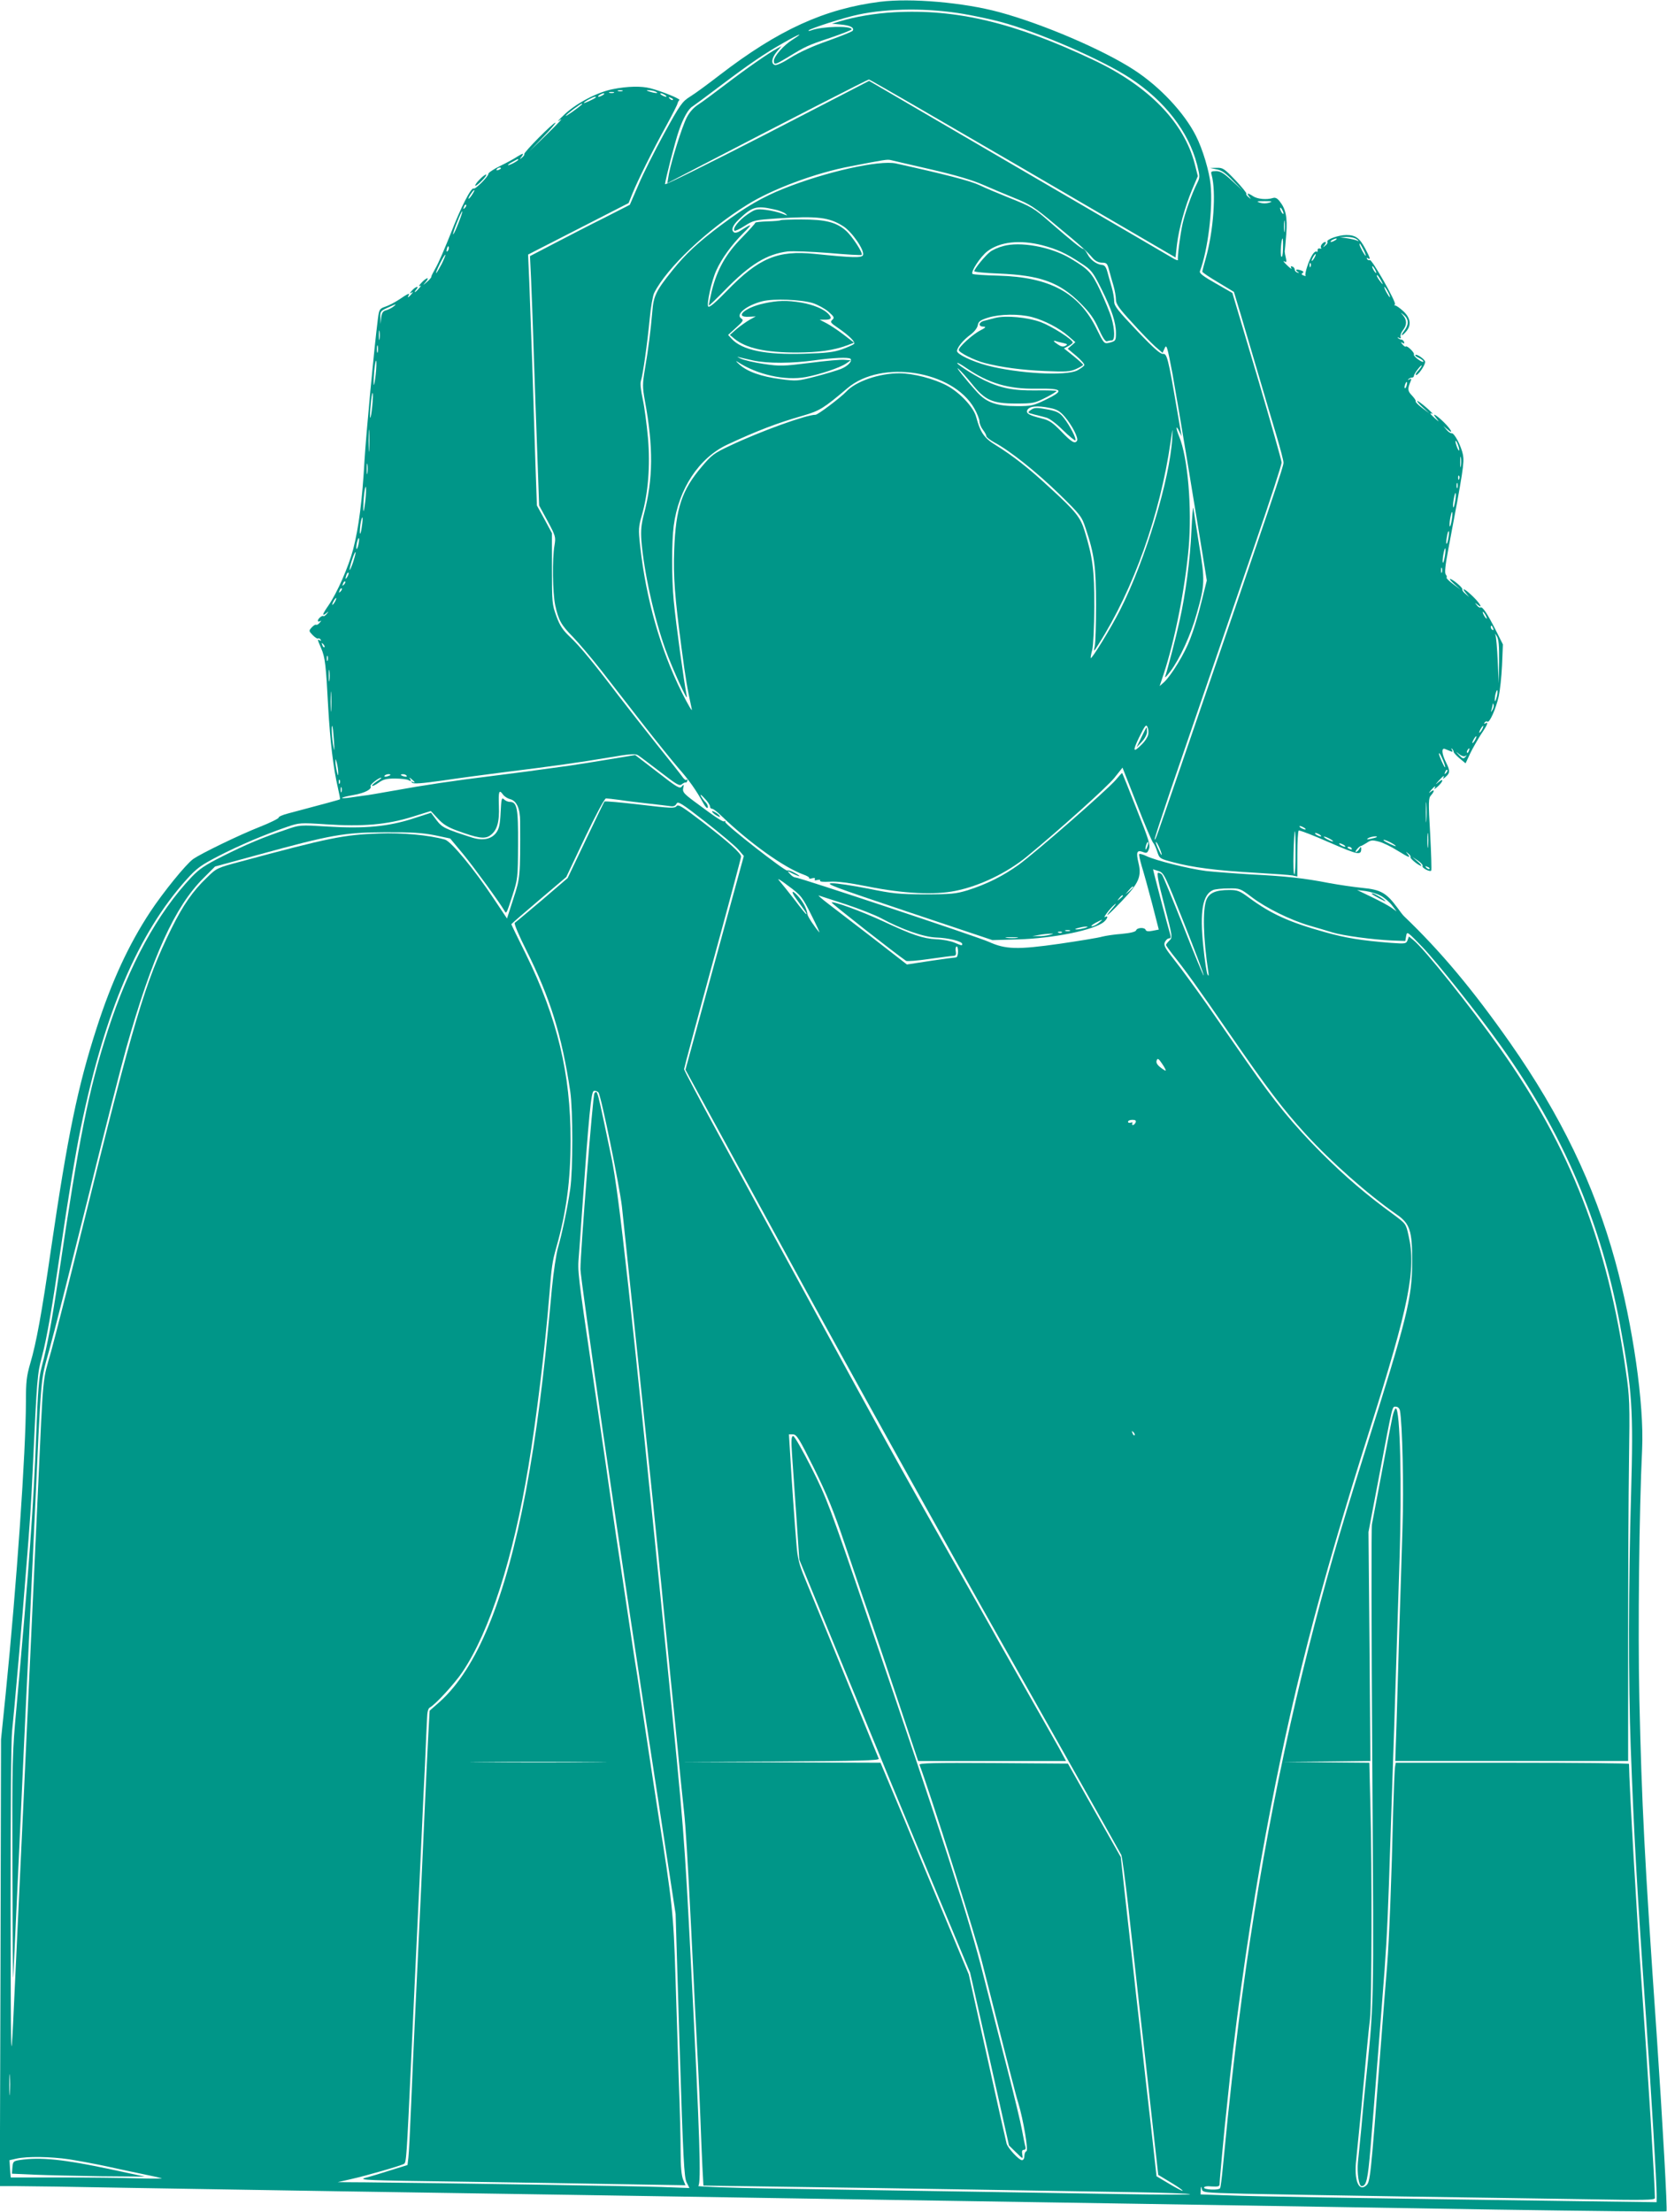 <?xml version="1.0" standalone="no"?>
<!DOCTYPE svg PUBLIC "-//W3C//DTD SVG 20010904//EN"
 "http://www.w3.org/TR/2001/REC-SVG-20010904/DTD/svg10.dtd">
<svg version="1.0" xmlns="http://www.w3.org/2000/svg"
 width="965pt" height="1280pt" viewBox="0 0 965 1280"
 preserveAspectRatio="xMidYMid meet">
<g transform="translate(0,1280) scale(0.1,-0.1)"
fill="#009688" stroke="none">
<path d="M5096 12790 c-323 -41 -589 -162 -931 -425 -66 -51 -142 -107 -170
-124 -46 -29 -57 -44 -151 -215 -55 -101 -123 -235 -149 -298 l-49 -113 -145
-74 c-81 -40 -210 -107 -289 -148 l-144 -75 6 -126 c3 -70 11 -269 16 -442 6
-173 15 -441 21 -595 l10 -280 49 -90 c46 -86 48 -92 40 -140 -14 -79 -11
-274 4 -347 19 -87 34 -114 103 -184 32 -33 106 -120 164 -194 58 -74 166
-214 241 -310 75 -96 167 -210 204 -253 64 -73 100 -123 148 -209 10 -18 21
-28 23 -21 3 7 -3 20 -11 29 -9 8 -21 25 -28 37 -7 14 1 9 20 -12 18 -18 32
-39 32 -47 0 -8 5 -14 12 -14 7 0 30 -18 52 -39 164 -158 364 -301 478 -342
20 -7 35 -16 32 -20 -2 -4 6 -5 18 -1 13 3 19 1 15 -5 -5 -7 1 -9 15 -5 12 3
19 1 15 -4 -3 -6 19 -8 56 -6 43 3 111 -6 222 -28 206 -41 384 -50 506 -25
140 28 298 104 414 199 185 152 468 406 506 455 l47 59 83 -211 c45 -117 88
-217 94 -223 6 -6 17 -30 24 -52 13 -40 15 -41 91 -61 110 -30 256 -49 475
-61 105 -6 202 -13 218 -16 l27 -6 0 130 c0 72 4 133 8 136 5 3 85 -28 178
-69 168 -73 184 -76 184 -35 -1 12 -3 11 -11 -2 -5 -10 -15 -18 -20 -18 -10 0
20 35 30 35 3 0 18 9 33 18 23 16 32 17 70 7 24 -6 71 -29 106 -51 70 -43 81
-47 61 -21 -13 15 -12 16 3 3 10 -7 16 -17 13 -21 -4 -7 48 -50 62 -50 4 0 -5
12 -22 26 l-30 26 33 -22 c18 -12 30 -26 27 -31 -7 -10 42 -36 50 -27 3 3 0
98 -6 212 -11 188 -10 208 5 224 21 24 21 38 -1 21 -15 -11 -14 -10 1 9 21 24
31 29 20 10 -4 -7 5 -2 19 11 33 30 36 52 4 25 -20 -17 -20 -16 2 9 26 29 37
35 25 14 -4 -6 2 -3 14 7 27 24 27 36 2 86 -24 48 -27 85 -5 76 8 -3 22 -9 32
-13 12 -5 14 -3 8 8 -5 8 -5 11 1 6 5 -5 9 -13 9 -18 0 -4 15 -21 34 -37 l35
-29 27 58 c15 31 44 81 63 111 37 54 45 75 24 62 -7 -4 -8 -3 -4 5 4 6 12 9
17 5 12 -7 48 73 65 147 7 32 16 112 19 179 l5 121 -41 82 c-49 96 -77 139
-89 132 -4 -3 -14 3 -21 13 -13 15 -12 16 4 3 34 -27 16 6 -26 47 -45 44 -73
58 -41 20 l19 -23 -22 19 c-13 10 -20 22 -18 26 5 8 -57 60 -71 60 -5 0 7 -14
26 -31 l35 -31 -43 32 c-24 18 -41 35 -38 38 3 3 1 11 -5 18 -7 9 -3 52 16
151 85 448 92 495 84 541 -10 51 -50 128 -66 125 -6 -1 -19 8 -29 20 l-19 22
23 -19 c39 -34 24 -2 -21 42 -45 44 -73 58 -41 20 17 -21 16 -21 -9 1 -29 26
-35 36 -14 26 6 -4 -8 12 -33 34 -25 22 -49 40 -55 41 -5 0 8 -16 30 -36 l40
-36 -43 32 c-24 18 -40 35 -37 38 3 3 -7 18 -21 33 -26 27 -27 38 -8 83 6 15
4 17 -7 11 -8 -5 -11 -5 -6 1 5 5 14 9 20 9 7 0 12 5 12 10 0 6 10 23 23 39
12 16 22 25 22 20 0 -4 -10 -18 -22 -31 -12 -13 -16 -23 -10 -23 13 0 52 57
52 76 0 14 -49 48 -57 40 -3 -3 6 -11 21 -17 14 -7 26 -16 26 -21 0 -5 -14 0
-30 12 -17 12 -28 25 -25 29 5 10 -39 53 -47 46 -3 -3 -11 2 -19 12 -12 14
-12 15 0 9 9 -6 12 -4 9 5 -3 8 -10 14 -16 14 -5 0 -14 4 -19 9 -5 5 -2 6 6 1
9 -5 12 -3 9 6 -3 8 3 25 13 38 24 30 24 58 2 85 -18 21 -18 21 5 2 28 -24 28
-55 1 -90 -25 -32 -15 -35 12 -3 31 37 24 78 -18 117 -21 19 -42 33 -46 32 -5
-1 -6 2 -2 8 8 13 -134 262 -145 255 -5 -3 -12 0 -16 6 -4 8 -3 9 4 5 17 -11
15 -1 -14 54 -33 63 -57 80 -110 80 -46 0 -118 -26 -110 -39 3 -5 -2 -15 -12
-22 -15 -13 -16 -12 -3 4 7 9 9 17 3 17 -14 0 -33 -26 -24 -34 4 -4 0 -6 -8
-4 -8 2 -14 -3 -12 -10 1 -8 -2 -11 -7 -8 -5 3 -15 -4 -23 -17 -21 -31 -48
-114 -40 -122 4 -3 -2 -3 -12 1 -12 5 -14 9 -6 14 8 5 7 9 -5 14 -26 10 -42 7
-25 -5 13 -9 13 -10 0 -6 -8 2 -15 10 -15 17 0 7 -6 15 -14 18 -9 3 -11 0 -6
-9 5 -8 -4 -3 -18 10 -27 25 -35 37 -17 26 7 -4 8 3 4 21 -4 16 -7 33 -7 39 1
5 5 51 9 101 7 98 -2 143 -38 189 -14 18 -26 24 -40 19 -36 -11 -88 -6 -113
10 -32 21 -41 20 -24 -1 13 -16 12 -17 -3 -4 -10 7 -16 17 -13 21 2 3 -27 39
-64 78 -63 66 -72 72 -107 71 l-39 -1 38 -8 c29 -5 53 -22 95 -66 l57 -58 -62
57 c-48 45 -68 57 -93 57 -29 0 -32 -3 -26 -22 27 -99 11 -325 -34 -483 -11
-38 -20 -73 -20 -77 0 -4 41 -32 92 -62 l91 -55 43 -143 c23 -79 70 -237 104
-353 34 -115 79 -269 101 -341 21 -71 39 -140 39 -151 0 -23 -44 -154 -598
-1768 -143 -415 -143 -417 -148 -412 -2 2 39 127 90 278 52 151 149 434 216
629 67 195 191 557 276 804 85 247 154 458 153 470 0 11 -64 237 -142 501
l-143 480 -96 55 c-71 40 -96 59 -92 70 46 122 76 362 62 502 -7 75 -46 206
-85 282 -67 133 -209 285 -359 382 -178 116 -528 266 -780 334 -207 56 -511
82 -688 60z m484 -71 c63 -11 158 -31 210 -45 221 -59 585 -217 752 -326 200
-131 339 -310 388 -502 17 -69 17 -72 -1 -108 -29 -58 -68 -166 -83 -232 -14
-62 -31 -194 -27 -210 1 -5 -13 0 -31 11 -18 11 -421 246 -895 522 l-862 503
-590 -305 c-325 -167 -591 -299 -591 -293 0 21 59 251 80 310 24 71 56 128 79
140 9 6 80 58 159 118 171 129 259 189 369 251 91 52 122 63 52 18 -52 -32
-109 -97 -109 -123 0 -25 8 -23 76 18 108 66 118 71 247 114 70 24 127 46 127
50 0 22 -172 18 -235 -6 -11 -4 -17 -4 -14 0 11 12 205 74 285 91 177 38 409
39 614 4z m-192 -899 c144 -33 240 -62 300 -88 48 -21 131 -56 185 -78 88 -35
114 -51 240 -157 143 -118 173 -145 214 -192 15 -16 33 -25 52 -25 27 0 31 -4
41 -42 6 -24 18 -65 26 -92 8 -27 14 -64 14 -80 0 -25 18 -51 93 -132 50 -56
111 -118 134 -139 l43 -37 12 27 c11 25 15 12 45 -146 17 -96 57 -329 88 -519
31 -190 69 -420 84 -512 l27 -167 -32 -128 c-17 -71 -46 -165 -64 -210 -32
-85 -109 -211 -152 -251 l-25 -22 24 72 c64 194 123 491 144 728 20 230 -5
524 -55 644 -20 48 -20 72 0 31 l14 -30 -5 30 c-3 17 -14 82 -25 145 -47 275
-55 305 -77 302 -15 -2 -55 33 -152 135 -110 116 -131 142 -131 168 0 17 -6
54 -14 81 -8 27 -19 67 -25 89 -8 30 -16 41 -32 42 -31 3 -67 29 -84 63 -9 17
-20 30 -25 30 -10 0 -67 46 -188 151 -98 86 -109 92 -249 148 -55 22 -129 53
-164 70 -54 25 -197 62 -482 125 -97 21 -406 -48 -649 -145 -123 -49 -222
-106 -360 -209 -134 -100 -207 -167 -285 -264 -95 -118 -110 -148 -117 -241
-9 -105 -23 -218 -43 -333 -14 -85 -14 -101 0 -180 50 -268 48 -455 -5 -656
-16 -61 -19 -95 -15 -155 14 -176 75 -453 140 -631 38 -106 131 -310 123 -270
-17 86 -62 411 -76 555 -12 127 -12 339 0 432 28 214 146 393 310 470 171 80
291 126 439 168 96 28 119 42 257 159 197 167 609 102 734 -117 16 -28 30 -63
30 -75 0 -13 9 -35 20 -49 11 -14 20 -31 20 -37 0 -6 21 -22 46 -36 89 -47
242 -169 373 -296 127 -124 133 -132 156 -202 50 -149 60 -223 60 -442 0 -113
-3 -221 -8 -240 -7 -34 -7 -34 23 13 202 318 355 748 416 1167 13 89 13 91 10
25 -14 -241 -157 -710 -303 -997 -52 -102 -162 -282 -169 -276 -1 2 2 24 9 48
6 26 11 131 12 250 0 214 -9 283 -57 440 -24 77 -51 111 -201 248 -118 110
-214 185 -311 245 -69 42 -91 74 -115 164 -15 57 -95 142 -170 182 -75 40
-196 71 -275 71 -117 0 -252 -47 -306 -105 -34 -36 -165 -135 -179 -135 -54 0
-320 -96 -495 -179 -92 -43 -107 -54 -164 -122 -115 -135 -150 -240 -159 -479
-6 -156 3 -273 43 -575 22 -168 33 -231 59 -350 3 -16 -23 29 -59 100 -124
250 -206 539 -240 844 -11 99 -10 111 10 181 36 125 49 285 35 446 -7 77 -20
177 -30 223 -12 56 -16 94 -10 110 11 35 36 210 50 356 6 66 18 134 26 150 73
145 305 365 538 510 145 91 397 185 600 223 196 38 210 40 230 36 11 -3 116
-27 233 -54z m1959 -193 c-16 -5 -38 -5 -54 0 -22 8 -18 9 27 9 45 0 49 -1 27
-9z m-2869 -38 c28 -5 58 -17 68 -25 17 -13 14 -13 -19 0 -20 8 -63 18 -95 22
-54 6 -60 4 -107 -28 -49 -34 -86 -81 -73 -93 3 -3 30 9 59 28 52 33 59 34
189 43 232 15 300 7 381 -45 51 -32 125 -140 115 -167 -7 -17 -56 -16 -281 7
-213 22 -324 -25 -507 -214 -65 -67 -101 -98 -108 -91 -11 11 19 150 47 210
30 67 88 147 154 213 59 59 56 61 -16 15 -13 -9 -29 -13 -35 -9 -20 12 -10 41
28 76 76 73 101 80 200 58z m2952 -24 c0 -5 -5 -3 -10 5 -5 8 -10 20 -10 25 0
6 5 3 10 -5 5 -8 10 -19 10 -25z m7 -102 c-2 -16 -4 -3 -4 27 0 30 2 43 4 28
2 -16 2 -40 0 -55z m419 -49 c10 -8 12 -12 4 -8 -8 5 -35 11 -60 15 l-45 6 41
2 c23 0 48 -5 60 -15z m-429 -53 c-1 -36 -5 -54 -10 -45 -7 13 0 104 8 104 2
0 3 -27 2 -59z m303 49 c-8 -5 -19 -10 -25 -10 -5 0 -3 5 5 10 8 5 20 10 25
10 6 0 3 -5 -5 -10z m-1697 -29 c86 -23 136 -45 225 -104 60 -39 67 -48 117
-147 60 -120 85 -195 85 -256 0 -46 -1 -48 -42 -58 -26 -6 -29 -2 -70 81 -102
209 -271 300 -570 308 -76 2 -142 6 -148 10 -14 9 46 101 86 131 72 55 187 68
317 35z m1861 -28 c9 -18 14 -33 12 -33 -6 0 -36 55 -36 66 0 11 5 3 24 -33z
m-284 -43 c-6 -11 -13 -20 -16 -20 -2 0 0 9 6 20 6 11 13 20 16 20 2 0 0 -9
-6 -20z m-23 -52 c-3 -8 -6 -5 -6 6 -1 11 2 17 5 13 3 -3 4 -12 1 -19z m373
-18 c6 -11 8 -20 6 -20 -3 0 -10 9 -16 20 -6 11 -8 20 -6 20 3 0 10 -9 16 -20z
m41 -75 c7 -13 3 -12 -10 5 -11 14 -21 30 -21 35 0 11 14 -7 31 -40z m34 -55
c9 -16 13 -30 11 -30 -3 0 -12 14 -21 30 -9 17 -13 30 -11 30 3 0 12 -13 21
-30z m-3329 -64 c27 -9 68 -31 89 -49 34 -30 37 -35 23 -48 -14 -12 -10 -17
31 -45 67 -46 105 -84 95 -94 -5 -5 -36 -19 -69 -31 -48 -17 -91 -22 -221 -26
-223 -7 -359 21 -419 87 l-20 22 46 42 c41 37 45 44 30 53 -35 23 29 76 123
100 65 16 223 10 292 -11z m1269 -81 c71 -19 156 -63 210 -110 l40 -35 -22
-19 -22 -19 50 -42 c27 -23 48 -47 46 -53 -2 -6 -20 -19 -40 -30 -65 -34 -342
-19 -522 28 -89 24 -175 65 -175 84 1 21 36 64 80 96 20 15 37 37 40 52 4 23
14 30 60 45 69 21 178 23 255 3z m-1615 -251 c84 -18 228 -17 355 1 106 15
198 19 208 9 13 -13 -14 -42 -55 -59 -24 -9 -90 -29 -148 -44 -101 -26 -109
-27 -200 -15 -114 15 -193 43 -240 85 -19 17 -24 24 -10 15 113 -74 274 -110
394 -88 81 15 198 54 233 78 l28 19 -37 3 c-20 2 -111 -6 -201 -18 -155 -19
-171 -20 -265 -6 -55 8 -115 22 -134 31 -18 8 -24 13 -13 9 11 -3 49 -12 85
-20z m1233 -43 c130 -89 245 -123 407 -120 156 2 165 -10 47 -67 -64 -31 -80
-34 -158 -34 -119 0 -177 20 -232 80 -68 75 -133 157 -108 135 13 -11 48 -50
77 -86 76 -95 118 -114 254 -114 101 0 109 2 173 34 37 19 65 36 63 39 -3 2
-56 4 -118 3 -132 -2 -207 13 -303 60 -65 32 -168 99 -152 99 5 0 27 -13 50
-29z m2550 -101 c-3 -12 -8 -19 -11 -16 -5 6 5 36 12 36 2 0 2 -9 -1 -20z
m-2064 -131 c40 -8 58 -19 86 -52 41 -48 79 -122 70 -137 -12 -20 -32 -9 -91
53 -51 52 -69 65 -115 76 -71 18 -89 28 -83 46 10 25 58 30 133 14z m2362
-215 c5 -15 8 -29 5 -31 -2 -2 -8 10 -14 26 -13 38 -5 41 9 5z m16 -121 c-2
-16 -4 -5 -4 22 0 28 2 40 4 28 2 -13 2 -35 0 -50z m-10 -75 c-3 -8 -6 -5 -6
6 -1 11 2 17 5 13 3 -3 4 -12 1 -19z m-10 -50 c-3 -7 -5 -2 -5 12 0 14 2 19 5
13 2 -7 2 -19 0 -25z m-13 -77 c-4 -23 -9 -40 -11 -37 -3 3 -2 23 2 46 4 23 9
39 11 37 3 -2 2 -23 -2 -46z m-20 -110 c-4 -23 -9 -40 -11 -37 -3 3 -2 23 2
46 4 23 9 39 11 37 3 -2 2 -23 -2 -46z m-20 -105 c-3 -21 -8 -35 -11 -32 -2 2
-1 20 3 40 3 21 8 35 11 32 2 -2 1 -20 -3 -40z m-20 -105 c-4 -23 -9 -40 -11
-37 -3 3 -2 23 2 46 4 23 9 39 11 37 3 -2 2 -23 -2 -46z m-17 -93 c-3 -7 -5
-2 -5 12 0 14 2 19 5 13 2 -7 2 -19 0 -25z m253 -248 c6 -11 8 -20 6 -20 -3 0
-10 9 -16 20 -6 11 -8 20 -6 20 3 0 10 -9 16 -20z m44 -76 c3 -8 2 -12 -4 -9
-6 3 -10 10 -10 16 0 14 7 11 14 -7z m34 -194 l-2 -125 -6 130 c-3 72 -9 139
-13 150 -5 11 -2 9 7 -5 12 -19 15 -53 14 -150z m-13 -200 c-4 -17 -9 -30 -11
-27 -2 2 -1 18 2 36 4 17 9 30 11 27 3 -2 2 -19 -2 -36z m-25 -77 c-11 -17
-11 -17 -6 0 3 10 6 24 7 30 0 9 2 9 5 0 3 -7 0 -20 -6 -30z m-1994 -146 c-3
-13 -18 -36 -33 -51 -54 -55 -59 -46 -19 37 35 71 41 78 49 59 5 -11 7 -32 3
-45z m1934 33 c-6 -11 -13 -20 -16 -20 -2 0 0 9 6 20 6 11 13 20 16 20 2 0 0
-9 -6 -20z m-40 -60 c-6 -11 -13 -20 -16 -20 -2 0 0 9 6 20 6 11 13 20 16 20
2 0 0 -9 -6 -20z m-37 -65 c-3 -9 -8 -14 -10 -11 -3 3 -2 9 2 15 9 16 15 13 8
-4z m-21 -30 c10 7 11 5 0 -6 -10 -11 -16 -9 -35 11 -22 24 -22 24 0 6 12 -10
27 -15 35 -11z m-127 -28 c8 -20 13 -37 10 -37 -5 0 -35 67 -35 78 0 11 10 -5
25 -41z m16 -70 c-10 -9 -11 -8 -5 6 3 10 9 15 12 12 3 -3 0 -11 -7 -18z
m-114 -274 c-2 -27 -3 -5 -3 47 0 52 1 74 3 48 2 -27 2 -69 0 -95z m-707 -43
c8 -5 11 -10 5 -10 -5 0 -17 5 -25 10 -8 5 -10 10 -5 10 6 0 17 -5 25 -10z
m717 -107 c-2 -21 -4 -6 -4 32 0 39 2 55 4 38 2 -18 2 -50 0 -70z m-767 -38
c0 -69 -3 -125 -7 -125 -5 0 -7 56 -5 125 2 69 5 125 8 125 2 0 4 -56 4 -125z
m140 105 c8 -5 11 -10 5 -10 -5 0 -17 5 -25 10 -8 5 -10 10 -5 10 6 0 17 -5
25 -10z m60 -25 c14 -8 21 -14 15 -14 -5 0 -21 6 -35 14 -14 8 -20 14 -15 14
6 0 21 -6 35 -14z m269 11 c-2 -2 -17 -6 -34 -10 -22 -5 -26 -4 -15 4 14 9 59
15 49 6z m81 -31 c17 -9 30 -18 30 -21 0 -4 -59 23 -69 32 -10 9 13 3 39 -11z
m-1326 -65 c3 -14 -3 -7 -13 15 -11 22 -20 45 -20 50 0 15 26 -37 33 -65z
m1056 50 c8 -5 11 -10 5 -10 -5 0 -17 5 -25 10 -8 5 -10 10 -5 10 6 0 17 -5
25 -10z m45 -20 c3 -6 -1 -7 -9 -4 -18 7 -21 14 -7 14 6 0 13 -4 16 -10z m450
-118 c-3 -3 -11 0 -18 7 -9 10 -8 11 6 5 10 -3 15 -9 12 -12z"/>
<path d="M5175 12729 c-107 -6 -223 -25 -315 -53 l-44 -13 52 -5 c54 -5 79
-18 68 -36 -3 -5 -68 -31 -143 -58 -89 -31 -165 -66 -215 -97 -45 -29 -84 -47
-93 -43 -23 8 -18 41 12 77 l27 32 -24 -13 c-49 -26 -177 -115 -295 -205 -66
-50 -139 -105 -163 -120 -28 -18 -52 -46 -67 -76 -27 -53 -88 -248 -103 -326
l-9 -53 171 89 c521 271 989 511 996 511 5 0 406 -232 892 -515 l883 -515 8
73 c11 94 47 222 88 320 l33 78 -17 67 c-62 244 -268 455 -592 607 -456 215
-789 294 -1150 274z"/>
<path d="M6897 9730 c-7 -166 -34 -367 -68 -520 -20 -92 -70 -284 -84 -325 -4
-11 10 3 30 30 55 73 120 215 153 336 47 165 48 190 13 399 -16 102 -31 196
-33 210 -2 14 -7 -45 -11 -130z"/>
<path d="M4519 11526 c-2 -3 -37 -6 -76 -7 -40 -1 -71 -5 -71 -8 1 -3 -34 -42
-78 -87 -92 -93 -143 -184 -174 -309 -10 -43 -18 -81 -16 -82 2 -2 43 38 92
88 145 149 243 209 364 224 30 3 138 -1 239 -9 102 -9 187 -14 189 -11 10 9
-56 110 -92 141 -57 49 -118 64 -256 64 -64 0 -119 -2 -121 -4z"/>
<path d="M5807 11376 c-27 -7 -61 -22 -75 -33 -28 -21 -92 -99 -92 -112 0 -5
64 -11 143 -14 240 -10 350 -50 472 -172 54 -54 78 -88 105 -148 23 -51 39
-75 48 -72 8 3 20 5 28 5 19 0 18 62 -2 131 -9 30 -38 100 -64 156 -50 106
-68 125 -178 190 -111 65 -287 97 -385 69z"/>
<path d="M4421 11044 c-110 -24 -174 -82 -85 -77 l39 2 -35 -19 c-19 -11 -53
-35 -75 -53 l-40 -35 25 -21 c68 -56 180 -81 363 -81 128 1 210 12 292 42 l39
15 -56 43 c-31 24 -75 54 -99 67 l-44 23 33 0 c35 0 40 10 16 35 -28 28 -87
52 -155 64 -83 14 -137 13 -218 -5z"/>
<path d="M5760 10960 c-19 -5 -47 -12 -62 -16 -34 -8 -37 -34 -5 -34 17 -1 14
-5 -18 -22 -44 -22 -125 -96 -125 -113 0 -15 91 -60 148 -75 101 -26 216 -41
350 -47 124 -5 147 -4 182 12 22 10 40 21 40 24 0 3 -25 26 -56 51 l-55 44 25
13 c15 8 26 17 26 21 0 17 -121 94 -185 118 -76 28 -202 40 -265 24z m395
-145 c25 -6 27 -8 13 -16 -13 -7 -25 -5 -43 7 -27 18 -32 26 -12 20 6 -3 25
-7 42 -11z"/>
<path d="M5965 10426 c-18 -13 -17 -15 20 -24 22 -6 54 -14 70 -18 18 -4 58
-33 97 -72 37 -36 70 -63 73 -60 8 8 -31 84 -66 129 -23 30 -39 38 -85 48 -74
14 -86 14 -109 -3z"/>
<path d="M6607 8533 l-28 -58 31 33 c17 18 30 43 30 57 0 14 -1 25 -3 25 -2 0
-15 -26 -30 -57z"/>
<path d="M3547 12284 c-88 -17 -210 -81 -278 -145 -30 -28 -46 -46 -36 -39 34
25 15 3 -75 -85 l-93 -90 80 83 c44 45 75 82 70 82 -14 0 -187 -175 -180 -182
3 -3 -3 -11 -12 -19 -16 -13 -17 -12 -4 4 7 9 10 17 7 17 -4 0 -18 -8 -33 -17
-14 -10 -58 -34 -97 -53 -39 -19 -70 -40 -69 -46 2 -13 -75 -91 -85 -85 -14 9
-73 -106 -132 -258 -34 -86 -73 -176 -88 -201 -14 -25 -26 -48 -25 -51 1 -4
-10 -17 -25 -30 -25 -22 -26 -22 -8 -1 27 31 5 28 -25 -5 -13 -14 -17 -22 -9
-18 10 5 8 1 -4 -13 -21 -25 -36 -31 -16 -7 20 24 -5 17 -26 -7 -12 -13 -13
-18 -4 -13 13 8 13 7 1 -8 -15 -18 -26 -23 -16 -7 11 17 -5 11 -51 -21 -24
-16 -61 -36 -82 -43 -35 -12 -37 -16 -44 -67 -23 -180 -68 -663 -78 -824 -13
-230 -33 -388 -66 -515 -27 -101 -92 -250 -143 -324 -35 -50 -39 -65 -13 -45
15 13 16 12 3 -4 -8 -9 -16 -15 -19 -12 -7 6 -32 -15 -32 -27 0 -5 6 -6 13 -2
8 5 8 3 -2 -9 -7 -9 -17 -15 -21 -12 -4 2 -15 -4 -25 -15 -18 -20 -18 -21 5
-45 13 -13 26 -22 31 -20 4 3 11 0 15 -6 4 -8 3 -9 -4 -5 -16 10 -15 6 7 -45
23 -53 28 -96 41 -344 11 -192 29 -347 56 -464 8 -35 14 -65 12 -66 -3 -3 -93
-27 -300 -82 -32 -8 -56 -19 -55 -24 1 -5 -49 -30 -110 -54 -117 -46 -338
-153 -385 -186 -42 -30 -174 -193 -248 -305 -124 -188 -223 -401 -310 -671
-110 -340 -168 -621 -265 -1283 -53 -368 -85 -542 -120 -660 -21 -72 -25 -106
-25 -220 0 -289 -54 -1065 -117 -1690 l-27 -265 -3 -1292 -4 -1293 93 0 c51 0
345 -4 653 -10 308 -5 859 -14 1225 -20 922 -14 1822 -28 2565 -40 1988 -31
2100 -33 4134 -66 535 -8 975 -13 978 -10 6 6 -22 511 -57 1026 -71 1024 -86
1330 -100 1937 -9 401 -1 1091 16 1448 12 259 -53 714 -156 1088 -122 444
-315 843 -608 1262 -219 312 -403 531 -614 733 -5 4 -23 27 -40 51 -62 84 -95
103 -200 113 -51 5 -138 18 -193 28 -144 28 -247 40 -450 50 -99 6 -217 15
-263 20 -97 12 -293 61 -345 86 -20 10 -39 15 -42 12 -3 -3 4 -34 14 -69 11
-35 38 -132 60 -216 l39 -152 -36 -7 c-24 -5 -37 -3 -40 5 -5 16 -49 14 -55
-2 -3 -9 -32 -16 -84 -21 -43 -3 -94 -11 -113 -16 -19 -6 -129 -24 -245 -41
-245 -35 -314 -33 -411 11 -61 28 -1098 373 -1121 373 -7 0 -21 9 -30 20 -18
19 -18 20 14 3 18 -9 36 -16 40 -16 4 1 -8 9 -27 19 -19 11 -38 17 -43 14 -11
-7 -363 268 -359 281 2 6 0 8 -4 4 -7 -7 -43 16 -177 116 -59 44 -67 54 -62
76 5 22 4 23 -8 9 -11 -15 -27 -6 -141 83 l-129 99 -151 -25 c-83 -14 -185
-30 -226 -36 -215 -30 -299 -41 -450 -60 -221 -27 -395 -53 -570 -85 -80 -14
-158 -28 -175 -29 -16 -2 -51 -7 -77 -11 -27 -4 -48 -5 -48 -2 0 3 30 10 68
17 64 11 107 34 97 51 -5 8 47 49 62 49 4 0 -7 -10 -25 -21 -18 -12 -31 -24
-28 -26 3 -3 20 5 38 18 26 19 46 24 93 24 33 0 69 -4 79 -9 15 -8 18 -6 11 5
-8 12 -6 12 8 0 20 -16 23 -25 5 -15 -10 5 -10 4 -2 -5 8 -8 52 -5 180 13 93
14 246 34 339 46 293 36 455 59 615 86 122 21 158 24 173 14 10 -6 68 -50 128
-96 96 -74 112 -84 126 -72 9 7 19 12 22 10 3 -2 7 2 10 10 2 7 0 10 -4 6 -5
-5 -15 3 -24 16 -9 13 -77 99 -152 192 -74 93 -173 219 -219 279 -145 191
-226 289 -281 340 -41 39 -58 64 -78 119 -25 68 -26 81 -26 276 l0 205 -43 80
-44 80 -9 255 c-4 140 -13 395 -18 565 -6 171 -14 383 -17 471 l-7 161 291
149 291 149 22 55 c29 72 115 246 195 391 35 64 65 123 66 130 2 8 7 17 11 20
8 6 -101 51 -168 68 -52 14 -133 12 -218 -5z m56 -11 c-7 -2 -19 -2 -25 0 -7
3 -2 5 12 5 14 0 19 -2 13 -5z m192 -3 c25 -11 -1 -11 -35 0 -20 6 -21 8 -5 8
11 0 29 -3 40 -8z m-242 -7 c-7 -2 -19 -2 -25 0 -7 3 -2 5 12 5 14 0 19 -2 13
-5z m-63 -13 c-8 -5 -19 -10 -25 -10 -5 0 -3 5 5 10 8 5 20 10 25 10 6 0 3 -5
-5 -10z m360 0 c8 -5 11 -10 5 -10 -5 0 -17 5 -25 10 -8 5 -10 10 -5 10 6 0
17 -5 25 -10z m-401 -14 c-10 -9 -69 -36 -69 -32 0 7 52 35 64 36 5 0 7 -2 5
-4z m446 -14 c-3 -3 -11 0 -18 7 -9 10 -8 11 6 5 10 -3 15 -9 12 -12z m-526
-26 c-21 -20 -99 -75 -94 -66 7 12 85 70 93 70 3 0 3 -2 1 -4z m-369 -321 c0
-2 -13 -11 -30 -20 -38 -19 -40 -11 -2 9 31 17 32 18 32 11z m-100 -49 c0 -2
-7 -7 -16 -10 -8 -3 -12 -2 -9 4 6 10 25 14 25 6z m-166 -151 c-9 -14 -18 -25
-21 -25 -5 0 5 18 20 38 17 22 18 13 1 -13z m-43 -78 c-10 -9 -11 -8 -5 6 3
10 9 15 12 12 3 -3 0 -11 -7 -18z m-38 -90 c-14 -37 -28 -65 -30 -63 -2 2 8
34 23 70 14 37 28 65 30 63 2 -2 -8 -33 -23 -70z m-61 -159 c-8 -8 -9 -4 -5
13 4 13 8 18 11 10 2 -7 -1 -18 -6 -23z m-36 -77 c-15 -28 -28 -51 -31 -51 -3
0 7 25 22 55 15 30 29 53 31 51 2 -2 -8 -27 -22 -55z m-281 -247 c-11 -8 -30
-17 -42 -20 -17 -5 -23 -15 -26 -42 l-4 -37 -1 37 c-2 35 1 39 41 57 52 24 58
25 32 5z m-78 -186 c-2 -13 -4 -3 -4 22 0 25 2 35 4 23 2 -13 2 -33 0 -45z
m-10 -75 c-3 -10 -5 -2 -5 17 0 19 2 27 5 18 2 -10 2 -26 0 -35z m-12 -130
c-4 -35 -9 -63 -11 -60 -2 2 -1 37 2 78 4 41 9 68 12 61 2 -8 1 -43 -3 -79z
m-20 -183 c-4 -39 -9 -69 -12 -67 -2 3 -1 37 3 76 3 40 9 70 11 67 3 -3 2 -37
-2 -76z m-18 -252 c-2 -29 -3 -6 -3 52 0 58 1 81 3 53 2 -29 2 -77 0 -105z
m-10 -135 c-2 -16 -4 -5 -4 22 0 28 2 40 4 28 2 -13 2 -35 0 -50z m-12 -160
c-4 -35 -9 -63 -11 -60 -2 2 -1 37 2 78 4 41 9 68 12 61 2 -8 1 -43 -3 -79z
m-20 -148 c-3 -26 -8 -45 -11 -43 -2 3 -1 26 2 52 4 25 9 44 12 42 2 -3 1 -26
-3 -51z m-20 -105 c-9 -41 -17 -33 -9 9 4 17 9 30 11 27 3 -2 2 -19 -2 -36z
m-30 -100 c-9 -28 -19 -50 -21 -48 -2 2 4 27 13 56 9 28 19 50 21 47 2 -2 -4
-27 -13 -55z m-34 -87 c-12 -20 -14 -14 -5 12 4 9 9 14 11 11 3 -2 0 -13 -6
-23z m-20 -46 c-10 -9 -11 -8 -5 6 3 10 9 15 12 12 3 -3 0 -11 -7 -18z m-20
-40 c-10 -9 -11 -8 -5 6 3 10 9 15 12 12 3 -3 0 -11 -7 -18z m-31 -57 c-6 -11
-13 -20 -16 -20 -2 0 0 9 6 20 6 11 13 20 16 20 2 0 0 -9 -6 -20z m-62 -265
c-3 -3 -9 2 -12 12 -6 14 -5 15 5 6 7 -7 10 -15 7 -18z m19 -77 c-3 -7 -5 -2
-5 12 0 14 2 19 5 13 2 -7 2 -19 0 -25z m10 -115 c-2 -16 -4 -3 -4 27 0 30 2
43 4 28 2 -16 2 -40 0 -55z m10 -170 c-2 -27 -3 -5 -3 47 0 52 1 74 3 48 2
-27 2 -69 0 -95z m16 -178 c4 -60 3 -69 -3 -35 -9 46 -13 127 -6 119 2 -2 6
-40 9 -84z m25 -185 c0 -22 -1 -22 -8 5 -4 17 -8 41 -8 55 0 22 1 22 8 -5 4
-16 8 -41 8 -55z m302 -14 c0 -2 -9 -6 -20 -9 -11 -3 -18 -1 -14 4 5 9 34 13
34 5z m94 -5 c4 -5 -3 -7 -14 -4 -23 6 -26 13 -6 13 8 0 17 -4 20 -9z m-387
-43 c-3 -8 -6 -5 -6 6 -1 11 2 17 5 13 3 -3 4 -12 1 -19z m10 -50 c-3 -7 -5
-2 -5 12 0 14 2 19 5 13 2 -7 2 -19 0 -25z m935 -16 c7 -10 25 -22 40 -26 38
-9 59 -53 59 -129 1 -321 1 -325 -39 -447 l-37 -115 -77 115 c-114 172 -247
332 -283 342 -93 26 -247 40 -380 35 -205 -7 -291 -25 -800 -162 -139 -37
-141 -38 -198 -94 -81 -77 -138 -160 -204 -293 -154 -311 -218 -529 -522
-1758 -71 -289 -150 -599 -175 -690 -51 -182 -44 -103 -76 -800 -6 -124 -15
-317 -20 -430 -5 -113 -14 -306 -20 -430 -6 -124 -15 -317 -20 -430 -5 -113
-14 -306 -20 -430 -30 -649 -49 -1039 -64 -1365 -13 -249 -13 -222 -15 668 0
562 3 965 9 1020 11 99 62 685 79 907 26 323 31 398 41 620 24 515 26 541 53
641 28 104 60 290 107 614 42 287 86 556 117 705 138 672 332 1128 614 1442
59 65 81 81 185 135 118 61 266 124 398 169 68 23 74 24 225 14 210 -14 351
-2 496 43 l109 34 41 -44 c30 -33 58 -50 110 -69 120 -44 159 -50 190 -30 42
28 57 77 53 173 -3 85 1 97 24 65z m676 -31 c37 -6 112 -15 167 -21 55 -6 112
-13 126 -15 18 -3 29 2 35 14 8 17 28 4 167 -104 87 -68 173 -140 191 -161
l32 -37 -169 -618 -169 -619 610 -1117 c335 -615 901 -1633 1257 -2262 356
-630 651 -1154 656 -1165 5 -12 22 -140 39 -286 16 -146 48 -429 70 -630 23
-201 56 -493 73 -650 l32 -285 73 -44 c40 -24 71 -46 68 -48 -2 -2 -37 16 -77
40 l-74 44 -31 279 c-18 153 -46 405 -63 559 -18 154 -36 314 -40 355 -5 41
-23 205 -41 364 l-32 290 -153 270 -153 271 -432 3 c-344 2 -431 0 -427 -10
59 -156 321 -979 361 -1138 169 -667 198 -779 211 -820 29 -96 59 -274 47
-278 -7 -2 -12 -15 -12 -28 0 -14 -6 -24 -14 -24 -17 0 -82 70 -89 96 -3 11
-54 235 -112 499 l-107 480 -125 300 c-69 165 -184 441 -255 613 l-131 312
-581 2 -581 3 579 2 c455 3 577 6 573 16 -3 6 -46 113 -97 237 -51 124 -136
333 -190 465 -54 132 -117 285 -140 340 -35 85 -43 116 -50 205 -10 122 -27
356 -36 518 l-7 112 24 0 c21 -1 36 -25 122 -198 76 -154 114 -248 176 -432
44 -129 106 -314 140 -410 33 -96 111 -327 173 -512 l113 -338 428 0 428 0
-42 78 c-24 42 -96 170 -161 284 -65 114 -149 263 -187 330 -37 68 -164 292
-281 498 -312 550 -410 728 -795 1435 -192 352 -438 804 -547 1004 -109 200
-198 369 -198 374 0 6 74 282 165 614 91 332 165 609 165 616 0 20 -72 84
-224 201 -117 89 -140 104 -150 91 -10 -13 -34 -12 -211 9 -110 13 -202 21
-206 18 -3 -4 -52 -105 -109 -225 l-104 -218 -148 -127 c-82 -69 -153 -129
-158 -132 -6 -3 25 -76 68 -161 137 -274 204 -488 253 -814 16 -107 16 -458 0
-565 -17 -115 -48 -261 -71 -340 -10 -36 -26 -141 -35 -235 -47 -520 -89 -843
-151 -1175 -118 -624 -282 -1024 -500 -1219 l-57 -50 -8 -148 c-4 -81 -13
-258 -19 -393 -6 -135 -15 -333 -20 -440 -5 -107 -14 -298 -20 -425 -6 -126
-15 -315 -20 -420 -5 -104 -14 -309 -20 -455 -6 -146 -13 -284 -16 -306 l-5
-42 -97 -30 c-53 -17 -119 -37 -147 -44 -45 -13 8 -15 540 -22 325 -5 753 -11
952 -15 l361 -6 -14 34 c-9 23 -14 73 -14 157 0 68 -4 247 -10 397 -5 149 -14
430 -20 622 -11 359 -18 427 -100 940 -16 104 -48 312 -80 525 -17 113 -35
233 -40 268 -6 34 -14 90 -20 125 -5 34 -23 154 -40 267 -17 113 -37 248 -45
300 -8 52 -24 158 -35 235 -17 123 -55 384 -120 825 -86 585 -87 592 -79 685
4 50 12 162 18 250 40 565 53 696 68 702 8 3 20 -1 27 -8 15 -16 121 -535 136
-659 5 -47 14 -132 20 -190 6 -58 15 -143 20 -190 5 -47 14 -132 20 -190 6
-58 15 -143 20 -190 5 -47 14 -132 20 -190 6 -58 15 -143 20 -190 5 -47 14
-132 20 -190 6 -58 15 -143 20 -190 10 -92 24 -232 40 -390 6 -55 15 -145 20
-200 6 -55 15 -146 20 -202 16 -158 30 -294 40 -398 5 -52 14 -141 20 -197 20
-202 30 -300 40 -408 6 -60 15 -146 20 -190 9 -82 21 -274 40 -655 19 -386 30
-612 40 -795 5 -99 12 -250 15 -335 3 -85 8 -205 11 -266 l6 -111 486 -7 c268
-3 753 -11 1077 -16 325 -5 738 -12 919 -15 182 -3 332 -8 335 -12 3 -3 -176
-3 -399 1 -385 6 -1035 17 -2018 32 -244 4 -438 11 -430 15 18 10 9 292 -41
1264 -40 777 -41 784 -140 1775 -211 2097 -277 2696 -321 2910 -86 410 -81
393 -99 374 -9 -9 -81 -917 -81 -1018 0 -26 59 -449 130 -940 126 -859 184
-1247 346 -2301 l75 -490 23 -761 c21 -661 26 -765 41 -793 l16 -32 -163 6
c-144 5 -1276 23 -1713 27 l-160 1 75 17 c90 20 291 78 309 89 13 8 15 34 41
596 6 127 15 322 20 435 20 416 30 640 40 850 5 118 14 310 20 425 5 116 10
236 12 268 1 41 6 61 17 67 32 17 143 138 188 205 158 235 294 660 382 1190
46 273 97 692 121 990 13 164 17 195 40 275 59 208 83 390 83 620 1 385 -77
709 -258 1077 -47 94 -85 173 -85 175 0 2 72 64 159 138 l159 135 108 228 c63
132 114 227 122 227 7 0 43 -4 80 -9z m3120 -412 c30 -10 37 -25 148 -305 64
-162 115 -297 112 -299 -2 -2 -55 125 -117 283 -63 158 -118 293 -124 300 -5
6 -15 12 -22 12 -10 0 0 -53 35 -187 48 -185 49 -188 29 -206 -10 -10 -19 -21
-19 -25 0 -4 17 -27 36 -52 72 -89 144 -189 334 -465 215 -312 308 -435 437
-576 150 -164 360 -349 526 -465 79 -54 92 -94 92 -274 -1 -214 -27 -320 -275
-1105 -149 -474 -228 -748 -326 -1135 -200 -793 -345 -1610 -443 -2495 -19
-171 -26 -236 -52 -505 -6 -63 -13 -118 -16 -122 -7 -13 -93 -9 -93 3 0 7 17
10 45 7 36 -2 45 0 45 13 0 21 28 325 40 429 5 47 14 132 20 190 45 417 128
985 206 1400 149 801 305 1406 604 2350 227 716 269 925 224 1120 -15 69 -16
69 -87 122 -161 117 -279 219 -418 357 -164 165 -269 293 -431 526 -61 88
-166 238 -232 334 -67 95 -151 210 -187 255 -56 71 -64 86 -56 104 6 12 16 22
24 22 10 0 12 6 8 20 -11 34 -102 380 -100 380 1 0 16 -5 33 -11z m-2011 -254
c30 -60 51 -105 46 -100 -27 30 -68 92 -69 105 -3 28 -22 66 -49 98 -41 48
-51 38 -13 -13 52 -71 61 -85 55 -85 -2 0 -33 37 -67 83 -35 45 -75 95 -89
111 -16 18 5 6 52 -30 76 -56 81 -64 134 -169z m2550 103 c84 -63 221 -131
333 -164 47 -13 108 -32 135 -40 60 -18 229 -41 340 -46 l80 -3 5 29 c5 28 6
27 95 -65 85 -89 317 -380 452 -569 359 -502 581 -1022 691 -1616 71 -383 78
-489 64 -982 -15 -490 -16 -1101 -2 -1462 20 -530 35 -804 90 -1585 31 -453
60 -930 60 -1004 l0 -44 -457 6 c-1368 19 -1855 27 -2010 33 l-173 6 1 27 c1
21 2 22 6 5 4 -21 9 -22 246 -28 133 -3 546 -10 917 -16 371 -5 852 -13 1068
-16 332 -6 392 -5 392 7 0 74 -41 741 -75 1209 -28 388 -74 1186 -75 1303 0 4
-304 7 -675 7 l-675 0 -4 -22 c-3 -13 -7 -126 -11 -252 -9 -388 -24 -767 -35
-897 -6 -68 -24 -297 -40 -509 -56 -728 -58 -745 -81 -766 -44 -40 -72 32 -58
149 4 40 17 171 29 292 30 325 40 431 51 525 10 98 12 866 2 1232 l-6 248
-251 2 -251 3 254 2 254 3 -5 663 -6 662 59 310 c84 442 77 415 100 415 11 0
20 -9 23 -22 14 -73 23 -448 15 -675 -4 -142 -13 -413 -19 -603 -5 -190 -13
-436 -16 -547 l-7 -203 674 0 674 0 0 687 c0 379 2 850 5 1048 5 337 4 370
-18 520 -105 738 -321 1292 -726 1865 -173 245 -443 582 -504 630 l-26 21 -8
-22 c-8 -20 -12 -21 -96 -15 -175 14 -260 28 -382 62 -208 58 -311 105 -438
198 -55 41 -68 46 -116 46 -77 0 -115 -16 -132 -56 -23 -56 -19 -225 11 -419
3 -22 2 -26 -5 -14 -5 9 -16 81 -24 160 -22 205 -4 304 57 329 12 5 52 9 89 9
66 1 68 0 135 -51z m747 8 c21 -11 51 -37 65 -56 l26 -34 -31 22 c-17 12 -69
40 -115 62 l-83 40 49 -6 c28 -4 68 -16 89 -28z m-3097 -49 c78 -26 170 -62
205 -81 118 -64 247 -109 318 -111 68 -2 150 -22 150 -37 0 -11 -1 -11 -46 8
-22 9 -68 18 -104 19 -78 4 -139 25 -308 104 -123 57 -289 118 -298 109 -3 -4
364 -292 431 -338 6 -4 66 1 135 11 69 10 132 18 141 18 12 1 15 8 12 25 -3
13 -1 26 4 29 5 3 9 -10 9 -29 0 -19 -5 -34 -12 -34 -6 0 -72 -9 -147 -20
l-137 -21 -192 149 c-106 81 -224 172 -263 202 -38 29 -63 51 -55 48 8 -3 79
-26 157 -51z m1851 -962 c-1 -2 -16 7 -31 19 -19 15 -26 28 -21 40 5 14 11 11
31 -19 14 -20 23 -38 21 -40z m-174 -300 c-4 -8 -10 -15 -16 -15 -5 0 -6 4 -3
10 3 6 -1 7 -9 4 -9 -3 -16 -1 -16 5 0 6 11 11 25 11 18 0 23 -4 19 -15z m-6
-1810 c-3 -3 -9 2 -12 12 -6 14 -5 15 5 6 7 -7 10 -15 7 -18z m-3130 -1892
c-174 -2 -462 -2 -640 0 -178 1 -35 2 317 2 352 0 497 -1 323 -2z m-3381
-1915 c-2 -29 -3 -8 -3 47 0 55 1 79 3 53 2 -26 2 -71 0 -100z m344 -383 c56
-9 154 -27 218 -41 64 -14 157 -34 206 -44 50 -10 99 -21 110 -24 11 -3 -52
-3 -140 -1 -88 3 -289 5 -447 5 l-286 0 -4 50 -3 50 40 9 c63 14 196 12 306
-4z"/>
<path d="M2898 8099 c-3 -69 -9 -95 -25 -117 -28 -38 -77 -48 -139 -29 -159
51 -174 58 -207 101 l-32 43 -105 -34 c-144 -46 -278 -59 -490 -46 -165 10
-165 10 -245 -18 -129 -43 -232 -86 -365 -153 -102 -51 -136 -74 -180 -120
-199 -210 -363 -511 -486 -890 -112 -347 -165 -614 -284 -1416 -41 -274 -65
-402 -100 -535 -15 -55 -21 -137 -30 -375 -14 -404 -43 -798 -115 -1595 -24
-258 -25 -300 -23 -945 1 -371 3 -646 5 -610 4 77 35 759 63 1365 11 237 25
522 30 635 5 113 19 403 30 645 40 869 34 797 84 979 25 88 124 479 221 867
96 388 198 786 226 885 150 530 282 820 448 984 l66 66 250 68 c419 115 495
129 730 130 158 1 219 -3 291 -17 l90 -19 75 -90 c64 -78 214 -284 239 -328
11 -20 12 -19 47 90 30 93 31 100 32 294 1 213 -6 246 -49 246 -10 0 -25 7
-33 15 -13 12 -15 3 -19 -76z"/>
<path d="M4585 4383 c4 -60 15 -220 25 -358 l17 -250 261 -635 c143 -349 365
-887 494 -1195 l234 -560 113 -500 112 -500 41 -40 c40 -39 40 -40 36 -13 -4
20 -1 28 9 28 9 0 12 7 9 18 -3 9 -12 53 -20 97 -8 44 -44 193 -79 330 -36
138 -99 387 -142 555 -84 335 -236 804 -672 2080 -220 646 -239 695 -326 867
-51 101 -98 183 -105 183 -11 0 -13 -21 -7 -107z"/>
<path d="M8061 4603 c-10 -48 -22 -109 -81 -423 -17 -91 -34 -181 -38 -200 -4
-19 -3 -645 2 -1390 9 -1477 12 -1350 -44 -1895 -5 -49 -14 -146 -20 -215 -7
-69 -15 -154 -19 -190 -6 -65 5 -140 21 -140 28 0 36 36 52 225 16 190 21 258
46 575 6 74 15 189 20 255 24 300 30 409 40 685 30 892 32 943 61 1865 15 458
4 895 -21 895 -5 0 -13 -21 -19 -47z"/>
<path d="M7941 7627 c16 -12 79 -45 79 -42 0 7 -63 45 -74 45 -5 0 -7 -1 -5
-3z"/>
<path d="M115 301 c-37 -6 -40 -8 -43 -42 l-3 -37 133 -6 c73 -3 246 -7 385
-9 l251 -2 -196 42 c-272 58 -408 72 -527 54z"/>
<path d="M2775 11760 c-16 -16 -26 -32 -24 -35 3 -2 21 11 39 30 19 19 29 35
24 35 -6 0 -23 -13 -39 -30z"/>
<path d="M6458 8286 c-49 -57 -458 -415 -561 -490 -92 -66 -186 -113 -297
-148 -67 -20 -94 -23 -245 -23 -151 0 -187 4 -329 33 -88 17 -182 32 -210 31
-45 -1 10 -21 439 -165 l490 -164 145 4 c210 6 449 55 502 103 20 18 25 38 6
27 -18 -11 26 48 53 71 14 12 10 4 -9 -18 -59 -69 -33 -50 52 39 99 104 116
142 96 223 -14 60 -9 74 26 61 22 -9 26 -6 35 17 9 24 -1 55 -72 233 -44 113
-82 206 -83 207 -1 1 -18 -17 -38 -41z m183 -387 c-5 -13 -10 -19 -10 -12 -1
15 10 45 15 40 3 -2 0 -15 -5 -28z m-81 -232 c0 -2 -10 -12 -22 -23 l-23 -19
19 23 c18 21 26 27 26 19z m-60 -51 c0 -2 -8 -10 -17 -17 -16 -13 -17 -12 -4
4 13 16 21 21 21 13z m-139 -156 c-13 -11 -31 -20 -40 -20 -9 0 0 8 19 19 46
24 50 24 21 1z m-81 -30 c-14 -4 -34 -8 -45 -8 -16 0 -15 2 5 8 14 4 34 8 45
8 16 0 15 -2 -5 -8z m-87 -17 c-7 -2 -19 -2 -25 0 -7 3 -2 5 12 5 14 0 19 -2
13 -5z m-46 -9 c-3 -3 -12 -4 -19 -1 -8 3 -5 6 6 6 11 1 17 -2 13 -5z m-72
-14 c-16 -4 -46 -8 -65 -7 l-35 0 40 7 c22 4 51 7 65 7 22 1 22 0 -5 -7z
m-187 -17 c-15 -2 -42 -2 -60 0 -18 2 -6 4 27 4 33 0 48 -2 33 -4z"/>
<path d="M4124 8101 c4 -6 16 -16 28 -22 15 -8 18 -8 14 0 -4 6 -16 16 -28 22
-15 8 -18 8 -14 0z"/>
</g>
</svg>
